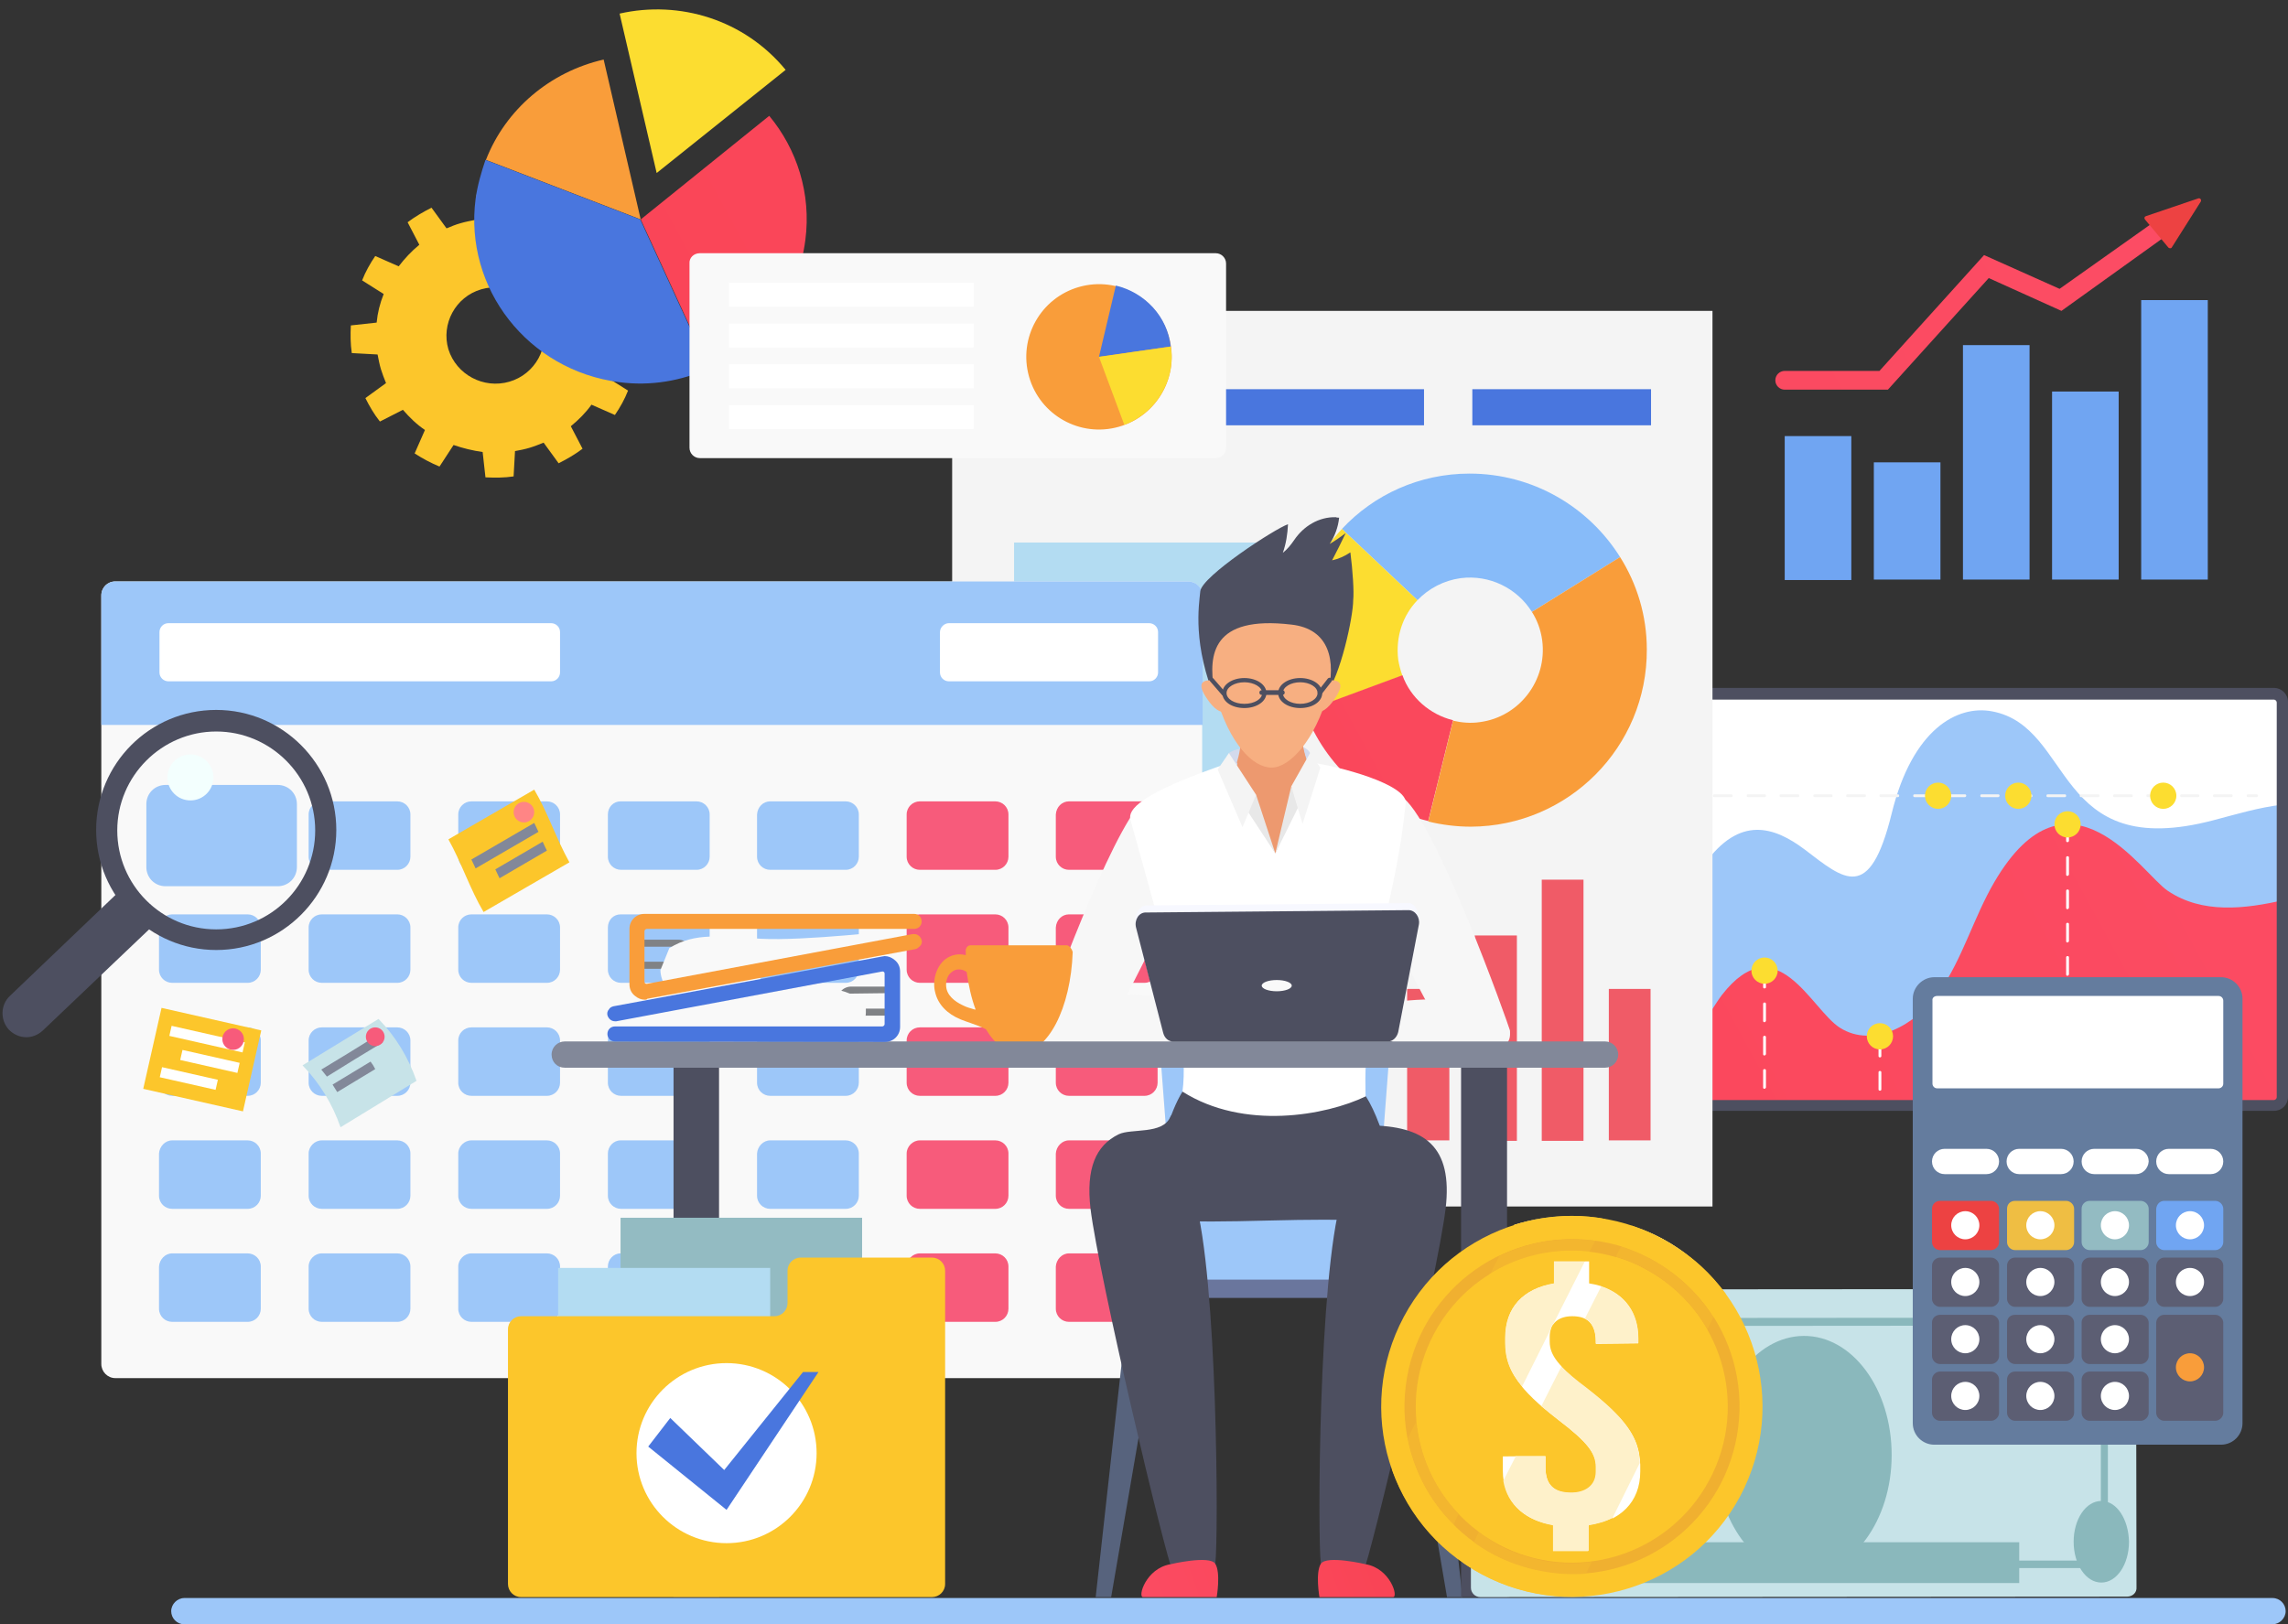 <?xml version="1.0" encoding="UTF-8"?>
<!DOCTYPE svg PUBLIC '-//W3C//DTD SVG 1.0//EN'
          'http://www.w3.org/TR/2001/REC-SVG-20010904/DTD/svg10.dtd'>
<svg height="346.4" preserveAspectRatio="xMidYMid meet" version="1.0" viewBox="-0.5 -2.0 487.8 346.4" width="487.8" xmlns="http://www.w3.org/2000/svg" xmlns:xlink="http://www.w3.org/1999/xlink" zoomAndPan="magnify"
><rect x="-0.5" y="-2.0" width="487.8" height="346.4" fill="#333333" stroke="none"/><g
  ><g
    ><path d="M349.6,146h134.7c1,0,1.8,0.8,1.8,1.8v84.2c0,1-0.8,1.8-1.8,1.8H349.6c-1,0-1.8-0.8-1.8-1.8v-84.2 C347.8,146.8,348.6,146,349.6,146z" fill="#fff"
    /></g
    ><g
    ><path d="M486.1,231.9v-62.3c-5.1,0.6-10,2.1-14.6,3.3c-34.4,9.1-29.7-19.9-47.3-23.2c-7.4-1.4-17,3.8-21.4,21.8 c-4.7,19.1-10.1,14.1-18.5,7.7c-6.5-4.9-13.9-7.4-21.4,3.1c-3.5,5-7.1,18.1-15,17.9v30.7c0,1.6,1.2,2.9,2.7,2.9h132.9 C484.9,233.7,486.1,233.6,486.1,231.9L486.1,231.9z" fill="#9dc7f9"
    /></g
    ><g
    ><path d="M354.4,168h-1.8c-0.2,0-0.3-0.1-0.3-0.3s0.1-0.3,0.3-0.3h1.8c0.2,0,0.3,0.1,0.3,0.3S354.5,168,354.4,168z" fill="#f4f4f4"
    /></g
    ><g
    ><path d="M475.2,168h-3.6c-0.2,0-0.3-0.1-0.3-0.3s0.1-0.3,0.3-0.3h3.6c0.2,0,0.3,0.1,0.3,0.3S475.4,168,475.2,168z M468.1,168h-3.5c-0.2,0-0.3-0.1-0.3-0.3s0.1-0.3,0.3-0.3h3.5c0.2,0,0.3,0.1,0.3,0.3S468.3,168,468.1,168z M461,168h-3.6 c-0.2,0-0.3-0.1-0.3-0.3s0.1-0.3,0.3-0.3h3.6c0.2,0,0.3,0.1,0.3,0.3S461.2,168,461,168z M453.9,168h-3.6c-0.2,0-0.3-0.1-0.3-0.3 s0.1-0.3,0.3-0.3h3.6c0.2,0,0.3,0.1,0.3,0.3S454.1,168,453.9,168z M446.8,168h-3.6c-0.2,0-0.3-0.1-0.3-0.3s0.1-0.3,0.3-0.3h3.6 c0.2,0,0.3,0.1,0.3,0.3S447,168,446.8,168z M439.7,168h-3.6c-0.2,0-0.3-0.1-0.3-0.3s0.1-0.3,0.3-0.3h3.6c0.2,0,0.3,0.1,0.3,0.3 S439.9,168,439.7,168z M432.6,168H429c-0.2,0-0.3-0.1-0.3-0.3s0.1-0.3,0.3-0.3h3.5c0.2,0,0.3,0.1,0.3,0.3S432.8,168,432.6,168z M425.5,168h-3.5c-0.2,0-0.3-0.1-0.3-0.3s0.1-0.3,0.3-0.3h3.5c0.2,0,0.3,0.1,0.3,0.3S425.6,168,425.5,168z M418.4,168h-3.6 c-0.2,0-0.3-0.1-0.3-0.3s0.1-0.3,0.3-0.3h3.6c0.2,0,0.3,0.1,0.3,0.3S418.5,168,418.4,168z M411.3,168h-3.6c-0.2,0-0.3-0.1-0.3-0.3 s0.1-0.3,0.3-0.3h3.6c0.2,0,0.3,0.1,0.3,0.3S411.4,168,411.3,168z M404.1,168h-3.6c-0.2,0-0.3-0.1-0.3-0.3s0.1-0.3,0.3-0.3h3.6 c0.2,0,0.3,0.1,0.3,0.3S404.3,168,404.1,168z M397,168h-3.6c-0.2,0-0.3-0.1-0.3-0.3s0.1-0.3,0.3-0.3h3.6c0.2,0,0.3,0.1,0.3,0.3 S397.2,168,397,168z M389.9,168h-3.5c-0.2,0-0.3-0.1-0.3-0.3s0.1-0.3,0.3-0.3h3.5c0.2,0,0.3,0.1,0.3,0.3S390.1,168,389.9,168z M382.8,168h-3.6c-0.2,0-0.3-0.1-0.3-0.3s0.1-0.3,0.3-0.3h3.6c0.2,0,0.3,0.1,0.3,0.3S383,168,382.8,168z M375.7,168h-3.5 c-0.2,0-0.3-0.1-0.3-0.3s0.1-0.3,0.3-0.3h3.5c0.2,0,0.3,0.1,0.3,0.3S375.9,168,375.7,168z M368.6,168H365c-0.2,0-0.3-0.1-0.3-0.3 s0.1-0.3,0.3-0.3h3.6c0.2,0,0.3,0.1,0.3,0.3S368.8,168,368.6,168z M361.5,168h-3.5c-0.2,0-0.3-0.1-0.3-0.3s0.1-0.3,0.3-0.3h3.5 c0.2,0,0.3,0.1,0.3,0.3S361.7,168,361.5,168z" fill="#f4f4f4"
    /></g
    ><g
    ><path d="M480.6,168h-1.8c-0.2,0-0.3-0.1-0.3-0.3s0.1-0.3,0.3-0.3h1.8c0.2,0,0.3,0.1,0.3,0.3S480.7,168,480.6,168z" fill="#f4f4f4"
    /></g
    ><g
    ><circle cx="361.3" cy="167.7" fill="#fbb423" r="2.8"
    /></g
    ><g
    ><circle cx="412.7" cy="167.7" fill="#fcdd30" r="2.8"
    /></g
    ><g
    ><circle cx="429.8" cy="167.7" fill="#fcdd30" r="2.8"
    /></g
    ><g
    ><circle cx="460.7" cy="167.7" fill="#fcdd30" r="2.8"
    /></g
    ><linearGradient gradientTransform="scale(1055.55) rotate(-27.8 -694.873 172.625)" gradientUnits="userSpaceOnUse" id="a" x1="0" x2="1" xlink:actuate="onLoad" xlink:show="other" xlink:type="simple" y1="344.38" y2="344.38"
    ><stop offset="0" stop-color="#f63b45"
      /><stop offset="1" stop-color="#ff5574"
    /></linearGradient
    ><path d="M461.7,188c-5.5-3.6-21.2-28.9-37-1.9c-4.4,7.5-6.8,16.4-11.8,23.5c-5,7.1-14.1,12-21.1,7.6 c-6.2-3.9-13.5-22-25.2-7c-3,3.9-9.9,18.2-18.6,13.8l-0.1,0v6.7c0,1.6,1.2,3,2.7,3h133.3c1.5,0,2.7-1.3,2.7-3v-40.8 C478,191.9,469,192.9,461.7,188L461.7,188z" fill="url(#a)"
    /><g
    ><path d="M484.3,234.9H349.6c-1.6,0-3-1.3-3-3v-84.2c0-1.6,1.3-3,3-3h134.7c1.6,0,3,1.3,3,3v84.2 C487.3,233.6,486,234.9,484.3,234.9L484.3,234.9z M349.6,147.2c-0.3,0-0.6,0.3-0.6,0.6v84.2c0,0.3,0.3,0.6,0.6,0.6h134.7 c0.3,0,0.6-0.3,0.6-0.6v-84.2c0-0.3-0.3-0.6-0.6-0.6H349.6z" fill="#4d4f60"
    /></g
    ><g
    ><path d="M375.7,230.2c-0.2,0-0.3-0.1-0.3-0.3v-3.6c0-0.2,0.1-0.3,0.3-0.3s0.3,0.1,0.3,0.3v3.6 C376,230,375.8,230.2,375.7,230.2z M375.7,223.1c-0.2,0-0.3-0.1-0.3-0.3v-3.6c0-0.2,0.1-0.3,0.3-0.3s0.3,0.1,0.3,0.3v3.6 C376,222.9,375.8,223.1,375.7,223.1z M375.7,216c-0.2,0-0.3-0.1-0.3-0.3v-3.6c0-0.2,0.1-0.3,0.3-0.3s0.3,0.1,0.3,0.3v3.6 C376,215.8,375.8,216,375.7,216z M375.7,208.8c-0.2,0-0.3-0.1-0.3-0.3V205c0-0.2,0.1-0.3,0.3-0.3s0.3,0.1,0.3,0.3v3.6 C376,208.7,375.8,208.8,375.7,208.8z" fill="#fff"
    /></g
    ><g
    ><circle cx="375.7" cy="205" fill="#fcdd30" r="2.8"
    /></g
    ><g
    ><path d="M400.3,230.6c-0.2,0-0.3-0.1-0.3-0.3v-3.6c0-0.2,0.1-0.3,0.3-0.3s0.3,0.1,0.3,0.3v3.6 C400.6,230.5,400.5,230.6,400.3,230.6z M400.3,223.5c-0.2,0-0.3-0.1-0.3-0.3v-3.6c0-0.2,0.1-0.3,0.3-0.3s0.3,0.1,0.3,0.3v3.6 C400.6,223.4,400.5,223.5,400.3,223.5z" fill="#fff"
    /></g
    ><g
    ><path d="M440.3,234c-0.2,0-0.3-0.1-0.3-0.3v-3.1c0-0.2,0.1-0.3,0.3-0.3s0.3,0.1,0.3,0.3v3.1 C440.6,233.9,440.4,234,440.3,234z M440.3,227.4c-0.2,0-0.3-0.1-0.3-0.3v-3.6c0-0.2,0.1-0.3,0.3-0.3s0.3,0.1,0.3,0.3v3.6 C440.6,227.3,440.4,227.4,440.3,227.4z M440.3,220.3c-0.2,0-0.3-0.1-0.3-0.3v-3.6c0-0.2,0.1-0.3,0.3-0.3s0.3,0.1,0.3,0.3v3.6 C440.6,220.2,440.4,220.3,440.3,220.3z M440.3,213.2c-0.2,0-0.3-0.1-0.3-0.3v-3.6c0-0.2,0.1-0.3,0.3-0.3s0.3,0.1,0.3,0.3v3.6 C440.6,213.1,440.4,213.2,440.3,213.2z M440.3,206.1c-0.2,0-0.3-0.1-0.3-0.3v-3.6c0-0.2,0.1-0.3,0.3-0.3s0.3,0.1,0.3,0.3v3.6 C440.6,205.9,440.4,206.1,440.3,206.1z M440.3,199c-0.2,0-0.3-0.1-0.3-0.3v-3.6c0-0.2,0.1-0.3,0.3-0.3s0.3,0.1,0.3,0.3v3.6 C440.6,198.8,440.4,199,440.3,199z M440.3,191.9c-0.2,0-0.3-0.1-0.3-0.3V188c0-0.2,0.1-0.3,0.3-0.3s0.3,0.1,0.3,0.3v3.6 C440.6,191.7,440.4,191.9,440.3,191.9z M440.3,184.8c-0.2,0-0.3-0.1-0.3-0.3v-3.6c0-0.2,0.1-0.3,0.3-0.3s0.3,0.1,0.3,0.3v3.6 C440.6,184.6,440.4,184.8,440.3,184.8z M440.3,177.6c-0.2,0-0.3-0.1-0.3-0.3v-3.6c0-0.2,0.1-0.3,0.3-0.3s0.3,0.1,0.3,0.3v3.6 C440.6,177.5,440.4,177.6,440.3,177.6z" fill="#fff"
    /></g
    ><g
    ><circle cx="400.3" cy="219" fill="#fcdd30" r="2.8"
    /></g
    ><g
    ><circle cx="440.3" cy="173.8" fill="#fcdd30" r="2.8"
    /></g
    ><g
    ><path d="M202.5 64.3L364.6 64.3 364.6 255.3 202.5 255.3 202.5 64.3" fill="#f4f4f4"
    /></g
    ><g
    ><path d="M285.6,110.8l16.1,15.2c2.4-2.5,5.6-4.2,9.2-4.7c6.2-0.8,12.1,2.2,15.2,7.2l18.8-11.7 c-6.7-10.7-18.6-17.8-32.1-17.8C302.1,99,292.4,103.5,285.6,110.8L285.6,110.8z" fill="#87bbf9"
    /></g
    ><g
    ><path d="M301.7,126l-16.1-15.2c-10.1,10.8-12.7,25.9-7.9,39l20.8-7.7c-0.4-1.1-0.7-2.2-0.9-3.4 C297,133.8,298.6,129.2,301.7,126" fill="#fcdd30"
    /></g
    ><linearGradient gradientTransform="scale(1055.55) rotate(-27.8 -695.094 172.68)" gradientUnits="userSpaceOnUse" id="b" x1="0" x2="1" xlink:actuate="onLoad" xlink:show="other" xlink:type="simple" y1="344.38" y2="344.38"
    ><stop offset="0" stop-color="#f63b45"
      /><stop offset="1" stop-color="#ff5574"
    /></linearGradient
    ><path d="M298.5,142l-20.8,7.7 c4.3,11.6,14.2,20.5,26.3,23.4l5.3-21.5C304.4,150.4,300.2,146.8,298.5,142L298.5,142z" fill="url(#b)"
    /><g
    ><path d="M328.3,134.6c1.1,8.5-4.9,16.3-13.3,17.4c-2,0.3-3.9,0.1-5.7-0.3l-5.3,21.5c2.9,0.7,6,1.1,9.1,1.1 c20.8-0.1,37.6-17,37.5-37.8c0-7.2-2.1-14-5.7-19.7l-18.8,11.7C327.2,130.2,328,132.3,328.3,134.6L328.3,134.6z" fill="#f99d3a"
    /></g
    ><g
    ><path d="M270.9 205.1H279.9V241.3H270.9z" fill="#f05b67"
    /></g
    ><g
    ><path d="M285.2 219.4H294.2V241.3H285.2z" fill="#f05b67"
    /></g
    ><g
    ><path d="M299.5 208.9H308.5V241.2H299.5z" fill="#f05b67"
    /></g
    ><g
    ><path d="M313.9 197.5H322.9V241.3H313.9z" fill="#f05b67"
    /></g
    ><g
    ><path d="M328.2 185.6H337.1V241.3H328.2z" fill="#f05b67"
    /></g
    ><g
    ><path d="M342.5 208.9H351.4V241.2H342.5z" fill="#f05b67"
    /></g
    ><g
    ><path d="M313.4 81H351.5V88.7H313.4z" fill="#4976de"
    /></g
    ><g
    ><path d="M215.7 81H303.1V88.7H215.7z" fill="#4976de"
    /></g
    ><g
    ><path d="M215.7 113.7L269 113.7 269 189.3 215.7 189.3 215.7 113.7" fill="#b3dcf2"
    /></g
    ><g
    ><path d="M24.1,122h228.7c1.7,0,3,1.4,3,3v163.9c0,1.7-1.4,3-3,3H24.1c-1.7,0-3-1.4-3-3V125 C21.1,123.3,22.4,122,24.1,122z" fill="#f9f9f9"
    /></g
    ><g
    ><path d="M252.8,122H24.1c-1.7,0-3,1.3-3,3v27.6h234.8V125C255.8,123.3,254.5,122,252.8,122L252.8,122z" fill="#9dc7f9"
    /></g
    ><g
    ><path d="M34.8,165.4h23.9c2.3,0,4.1,1.8,4.1,4.1v13.4c0,2.3-1.8,4.1-4.1,4.1H34.8c-2.3,0-4.1-1.8-4.1-4.1v-13.4 C30.7,167.2,32.5,165.4,34.8,165.4z" fill="#9dc7f9"
    /></g
    ><g
    ><path d="M68.1,168.9h16.1c1.5,0,2.8,1.2,2.8,2.8v9c0,1.5-1.2,2.8-2.8,2.8H68.1c-1.5,0-2.8-1.2-2.8-2.8v-9 C65.3,170.1,66.6,168.9,68.1,168.9z" fill="#9dc7f9"
    /></g
    ><g
    ><path d="M100,168.9h16.1c1.5,0,2.8,1.2,2.8,2.8v9c0,1.5-1.2,2.8-2.8,2.8H100c-1.5,0-2.8-1.2-2.8-2.8v-9 C97.2,170.1,98.5,168.9,100,168.9z" fill="#9dc7f9"
    /></g
    ><g
    ><path d="M131.8,168.9H148c1.5,0,2.8,1.2,2.8,2.8v9c0,1.5-1.2,2.8-2.8,2.8h-16.1c-1.5,0-2.8-1.2-2.8-2.8v-9 C129.1,170.1,130.3,168.9,131.8,168.9z" fill="#9dc7f9"
    /></g
    ><g
    ><path d="M163.7,168.9h16.1c1.5,0,2.8,1.2,2.8,2.8v9c0,1.5-1.2,2.8-2.8,2.8h-16.1c-1.5,0-2.8-1.2-2.8-2.8v-9 C161,170.1,162.2,168.9,163.7,168.9z" fill="#9dc7f9"
    /></g
    ><g
    ><path d="M195.6,168.9h16.1c1.5,0,2.8,1.2,2.8,2.8v9c0,1.5-1.2,2.8-2.8,2.8h-16.1c-1.5,0-2.8-1.2-2.8-2.8v-9 C192.8,170.1,194.1,168.9,195.6,168.9z" fill="#f75b7b"
    /></g
    ><g
    ><path d="M227.4,168.9h16.1c1.5,0,2.8,1.2,2.8,2.8v9c0,1.5-1.2,2.8-2.8,2.8h-16.1c-1.5,0-2.8-1.2-2.8-2.8v-9 C224.7,170.1,225.9,168.9,227.4,168.9z" fill="#f75b7b"
    /></g
    ><g
    ><path d="M36.2,193h16.1c1.5,0,2.8,1.2,2.8,2.8v9c0,1.5-1.2,2.8-2.8,2.8H36.2c-1.5,0-2.8-1.2-2.8-2.8v-9 C33.5,194.2,34.7,193,36.2,193z" fill="#9dc7f9"
    /></g
    ><g
    ><path d="M68.1,193h16.1c1.5,0,2.8,1.2,2.8,2.8v9c0,1.5-1.2,2.8-2.8,2.8H68.1c-1.5,0-2.8-1.2-2.8-2.8v-9 C65.3,194.2,66.6,193,68.1,193z" fill="#9dc7f9"
    /></g
    ><g
    ><path d="M100,193h16.1c1.5,0,2.8,1.2,2.8,2.8v9c0,1.5-1.2,2.8-2.8,2.8H100c-1.5,0-2.8-1.2-2.8-2.8v-9 C97.2,194.2,98.5,193,100,193z" fill="#9dc7f9"
    /></g
    ><g
    ><path d="M131.8,193H148c1.5,0,2.8,1.2,2.8,2.8v9c0,1.5-1.2,2.8-2.8,2.8h-16.1c-1.5,0-2.8-1.2-2.8-2.8v-9 C129.1,194.2,130.3,193,131.8,193z" fill="#9dc7f9"
    /></g
    ><g
    ><path d="M163.7,193h16.1c1.5,0,2.8,1.2,2.8,2.8v9c0,1.5-1.2,2.8-2.8,2.8h-16.1c-1.5,0-2.8-1.2-2.8-2.8v-9 C161,194.2,162.2,193,163.7,193z" fill="#9dc7f9"
    /></g
    ><g
    ><path d="M195.6,193h16.1c1.5,0,2.8,1.2,2.8,2.8v9c0,1.5-1.2,2.8-2.8,2.8h-16.1c-1.5,0-2.8-1.2-2.8-2.8v-9 C192.8,194.2,194.1,193,195.6,193z" fill="#f75b7b"
    /></g
    ><g
    ><path d="M227.4,193h16.1c1.5,0,2.8,1.2,2.8,2.8v9c0,1.5-1.2,2.8-2.8,2.8h-16.1c-1.5,0-2.8-1.2-2.8-2.8v-9 C224.7,194.2,225.9,193,227.4,193z" fill="#f75b7b"
    /></g
    ><g
    ><path d="M36.2,217.1h16.1c1.5,0,2.8,1.2,2.8,2.8v9c0,1.5-1.2,2.8-2.8,2.8H36.2c-1.5,0-2.8-1.2-2.8-2.8v-9 C33.5,218.3,34.7,217.1,36.2,217.1z" fill="#9dc7f9"
    /></g
    ><g
    ><path d="M68.1,217.1h16.1c1.5,0,2.8,1.2,2.8,2.8v9c0,1.5-1.2,2.8-2.8,2.8H68.1c-1.5,0-2.8-1.2-2.8-2.8v-9 C65.3,218.3,66.6,217.1,68.1,217.1z" fill="#9dc7f9"
    /></g
    ><g
    ><path d="M100,217.1h16.1c1.5,0,2.8,1.2,2.8,2.8v9c0,1.5-1.2,2.8-2.8,2.8H100c-1.5,0-2.8-1.2-2.8-2.8v-9 C97.2,218.3,98.5,217.1,100,217.1z" fill="#9dc7f9"
    /></g
    ><g
    ><path d="M131.8,217.1H148c1.5,0,2.8,1.2,2.8,2.8v9c0,1.5-1.2,2.8-2.8,2.8h-16.1c-1.5,0-2.8-1.2-2.8-2.8v-9 C129.1,218.3,130.3,217.1,131.8,217.1z" fill="#9dc7f9"
    /></g
    ><g
    ><path d="M163.7,217.1h16.1c1.5,0,2.8,1.2,2.8,2.8v9c0,1.5-1.2,2.8-2.8,2.8h-16.1c-1.5,0-2.8-1.2-2.8-2.8v-9 C161,218.3,162.2,217.1,163.7,217.1z" fill="#9dc7f9"
    /></g
    ><g
    ><path d="M195.6,217.1h16.1c1.5,0,2.8,1.2,2.8,2.8v9c0,1.5-1.2,2.8-2.8,2.8h-16.1c-1.5,0-2.8-1.2-2.8-2.8v-9 C192.8,218.3,194.1,217.1,195.6,217.1z" fill="#f75b7b"
    /></g
    ><g
    ><path d="M227.4,217.1h16.1c1.5,0,2.8,1.2,2.8,2.8v9c0,1.5-1.2,2.8-2.8,2.8h-16.1c-1.5,0-2.8-1.2-2.8-2.8v-9 C224.7,218.3,225.9,217.1,227.4,217.1z" fill="#f75b7b"
    /></g
    ><g
    ><path d="M36.2,241.2h16.1c1.5,0,2.8,1.2,2.8,2.8v9c0,1.5-1.2,2.8-2.8,2.8H36.2c-1.5,0-2.8-1.2-2.8-2.8v-9 C33.5,242.5,34.7,241.2,36.2,241.2z" fill="#9dc7f9"
    /></g
    ><g
    ><path d="M68.1,241.2h16.1c1.5,0,2.8,1.2,2.8,2.8v9c0,1.5-1.2,2.8-2.8,2.8H68.1c-1.5,0-2.8-1.2-2.8-2.8v-9 C65.3,242.5,66.6,241.2,68.1,241.2z" fill="#9dc7f9"
    /></g
    ><g
    ><path d="M100,241.2h16.1c1.5,0,2.8,1.2,2.8,2.8v9c0,1.5-1.2,2.8-2.8,2.8H100c-1.5,0-2.8-1.2-2.8-2.8v-9 C97.2,242.5,98.5,241.2,100,241.2z" fill="#9dc7f9"
    /></g
    ><g
    ><path d="M131.8,241.2H148c1.5,0,2.8,1.2,2.8,2.8v9c0,1.5-1.2,2.8-2.8,2.8h-16.1c-1.5,0-2.8-1.2-2.8-2.8v-9 C129.1,242.5,130.3,241.2,131.8,241.2z" fill="#9dc7f9"
    /></g
    ><g
    ><path d="M163.7,241.2h16.1c1.5,0,2.8,1.2,2.8,2.8v9c0,1.5-1.2,2.8-2.8,2.8h-16.1c-1.5,0-2.8-1.2-2.8-2.8v-9 C161,242.5,162.2,241.2,163.7,241.2z" fill="#9dc7f9"
    /></g
    ><g
    ><path d="M195.6,241.2h16.1c1.5,0,2.8,1.2,2.8,2.8v9c0,1.5-1.2,2.8-2.8,2.8h-16.1c-1.5,0-2.8-1.2-2.8-2.8v-9 C192.8,242.5,194.1,241.2,195.6,241.2z" fill="#f75b7b"
    /></g
    ><g
    ><path d="M227.4,241.2h16.1c1.5,0,2.8,1.2,2.8,2.8v9c0,1.5-1.2,2.8-2.8,2.8h-16.1c-1.5,0-2.8-1.2-2.8-2.8v-9 C224.7,242.5,225.9,241.2,227.4,241.2z" fill="#f75b7b"
    /></g
    ><g
    ><path d="M36.2,265.3h16.1c1.5,0,2.8,1.2,2.8,2.8v9c0,1.5-1.2,2.8-2.8,2.8H36.2c-1.5,0-2.8-1.2-2.8-2.8v-9 C33.5,266.6,34.7,265.3,36.2,265.3z" fill="#9dc7f9"
    /></g
    ><g
    ><path d="M68.1,265.3h16.1c1.5,0,2.8,1.2,2.8,2.8v9c0,1.5-1.2,2.8-2.8,2.8H68.1c-1.5,0-2.8-1.2-2.8-2.8v-9 C65.3,266.6,66.6,265.3,68.1,265.3z" fill="#9dc7f9"
    /></g
    ><g
    ><path d="M100,265.3h16.1c1.5,0,2.8,1.2,2.8,2.8v9c0,1.5-1.2,2.8-2.8,2.8H100c-1.5,0-2.8-1.2-2.8-2.8v-9 C97.2,266.6,98.5,265.3,100,265.3z" fill="#9dc7f9"
    /></g
    ><g
    ><path d="M131.8,265.3H148c1.5,0,2.8,1.2,2.8,2.8v9c0,1.5-1.2,2.8-2.8,2.8h-16.1c-1.5,0-2.8-1.2-2.8-2.8v-9 C129.1,266.6,130.3,265.3,131.8,265.3z" fill="#9dc7f9"
    /></g
    ><g
    ><path d="M163.7,265.3h16.1c1.5,0,2.8,1.2,2.8,2.8v9c0,1.5-1.2,2.8-2.8,2.8h-16.1c-1.5,0-2.8-1.2-2.8-2.8v-9 C161,266.6,162.2,265.3,163.7,265.3z" fill="#9dc7f9"
    /></g
    ><g
    ><path d="M195.6,265.3h16.1c1.5,0,2.8,1.2,2.8,2.8v9c0,1.5-1.2,2.8-2.8,2.8h-16.1c-1.5,0-2.8-1.2-2.8-2.8v-9 C192.8,266.6,194.1,265.3,195.6,265.3z" fill="#f75b7b"
    /></g
    ><g
    ><path d="M227.4,265.3h16.1c1.5,0,2.8,1.2,2.8,2.8v9c0,1.5-1.2,2.8-2.8,2.8h-16.1c-1.5,0-2.8-1.2-2.8-2.8v-9 C224.7,266.6,225.9,265.3,227.4,265.3z" fill="#f75b7b"
    /></g
    ><g
    ><path d="M35.4,130.9H117c1,0,1.9,0.8,1.9,1.9v8.6c0,1-0.8,1.9-1.9,1.9H35.4c-1,0-1.9-0.8-1.9-1.9v-8.6 C33.5,131.8,34.3,130.9,35.4,130.9z" fill="#fff"
    /></g
    ><g
    ><path d="M201.8,130.9h42.7c1,0,1.9,0.8,1.9,1.9v8.6c0,1-0.8,1.9-1.9,1.9h-42.7c-1,0-1.9-0.8-1.9-1.9v-8.6 C199.9,131.8,200.8,130.9,201.8,130.9z" fill="#fff"
    /></g
    ><g
    ><path d="M33.8 213.1H51.5V234.9H33.8z" fill="#fcc62b" transform="rotate(-77.267 42.621 224.008)"
    /></g
    ><g
    ><path d="M42.5 211.6H44.7V227.6H42.5z" fill="#fff" transform="rotate(-77.267 43.629 219.574)"
    /></g
    ><g
    ><path d="M43.2 218.1H45.4V230.6H43.2z" fill="#fff" transform="rotate(-77.267 44.288 224.382)"
    /></g
    ><g
    ><path d="M38.7 221.9H40.9V234.1H38.7z" fill="#fff" transform="rotate(-77.267 39.781 228.03)"
    /></g
    ><g
    ><circle cx="49.2" cy="219.6" fill="#f75b7b" r="2.3"
    /></g
    ><g
    ><path d="M88.3,228.5c-5.4,3.3-10.8,6.6-16.2,9.9c-1.7-4.9-4.4-9.4-8.1-13.2c5.4-3.3,10.8-6.6,16.2-9.9 C83.9,219.1,86.6,223.6,88.3,228.5L88.3,228.5z" fill="#c7e3e8"
    /></g
    ><g
    ><path d="M81.1,220.3c-4,2.4-7.9,4.8-11.9,7.3c-0.4-0.5-0.8-1-1.2-1.5c4-2.4,7.9-4.8,11.9-7.3 C80.4,219.3,80.8,219.8,81.1,220.3z" fill="#828899"
    /></g
    ><g
    ><path d="M79.5,226c-2.7,1.6-5.4,3.3-8.1,4.9c-0.3-0.5-0.7-1.1-1-1.6c2.7-1.6,5.4-3.3,8.1-4.9 C78.9,224.9,79.2,225.4,79.5,226z" fill="#828899"
    /></g
    ><g
    ><circle cx="79.5" cy="219.1" fill="#f75b7b" r="2"
    /></g
    ><g
    ><path d="M120.9,181.9c-6.1,3.5-12.2,7.1-18.3,10.6c-2.9-4.9-4.7-10.5-7.5-15.5c6.1-3.5,12.2-7.1,18.3-10.6 C116.3,171.3,118.1,176.9,120.9,181.9z" fill="#fcc62b"
    /></g
    ><g
    ><path d="M114.3,175.4c-4.5,2.6-8.9,5.2-13.4,7.8c-0.3-0.6-0.6-1.3-0.9-1.9c4.5-2.6,8.9-5.2,13.4-7.8 C113.7,174.1,114,174.8,114.3,175.4L114.3,175.4z" fill="#828899"
    /></g
    ><g
    ><path d="M116.1,179.4c-3.4,2-6.7,3.9-10.1,5.9c-0.3-0.6-0.6-1.3-0.9-1.9c3.4-2,6.7-3.9,10.1-5.9 C115.5,178.2,115.8,178.8,116.1,179.4z" fill="#828899"
    /></g
    ><g
    ><circle cx="111.2" cy="171.2" fill="#ff8585" r="2.2"
    /></g
    ><g
    ><path d="M45.6,149.4c-14.2,0-25.6,11.5-25.6,25.6s11.5,25.6,25.6,25.6s25.6-11.5,25.6-25.6S59.7,149.4,45.6,149.4z M45.6,196.2c-11.7,0-21.1-9.5-21.1-21.1s9.5-21.1,21.1-21.1s21.1,9.5,21.1,21.1S57.3,196.2,45.6,196.2z" fill="#4d4f60"
    /></g
    ><g
    ><circle cx="40.1" cy="163.8" fill="#f3fffe" r="4.9"
    /></g
    ><g
    ><path d="M29.3,190.6c-1.9-2-2.8-4-4.8-2.1L1.6,210.4c-2,1.9-2.1,5.1-0.2,7.2c1,1,2.3,1.6,3.7,1.6 c1.3,0,2.5-0.5,3.5-1.4l22.9-21.8C33.5,194,31.2,192.7,29.3,190.6L29.3,190.6z" fill="#4d4f60"
    /></g
    ><g
    ><path d="M129.4,62.4c-0.3-1-0.7-2-1.1-3l4.4-3.2c-0.9-1.8-1.9-3.5-3.1-5l-4.9,2.5c-1.4-1.6-2.9-3.1-4.7-4.3l2.2-5 c-1.7-1.1-3.4-2-5.3-2.8l-3,4.6c-2-0.7-4.1-1.2-6.2-1.5l-0.6-5.4c-2-0.1-4-0.1-6,0.2l-0.3,5.4c-1,0.2-2.1,0.4-3.1,0.7 c-1.1,0.3-2,0.7-3,1.1l-3.2-4.4c-1.8,0.9-3.5,1.9-5.1,3.1l2.5,4.8c-1.7,1.4-3.1,2.9-4.4,4.6l-5-2.2c-1.1,1.6-2.1,3.4-2.8,5.2 l4.6,2.9c-0.8,2-1.3,4-1.5,6.1l-5.5,0.6c-0.1,1.9-0.1,3.9,0.2,5.9l5.5,0.3c0.2,1,0.4,2.1,0.7,3.1s0.7,2,1.1,3l-4.4,3.2 c0.9,1.8,1.9,3.5,3.1,5l4.9-2.5c1.4,1.6,2.9,3.1,4.7,4.3l-2.2,5c1.7,1.1,3.4,2,5.3,2.8l3-4.6c2,0.7,4.1,1.2,6.2,1.5l0.6,5.4 c2,0.1,4,0.1,6-0.2l0.3-5.4c1.1-0.2,2.1-0.4,3.1-0.7c1-0.3,2-0.7,3-1.1l3.2,4.4c1.8-0.9,3.5-1.9,5.1-3.1l-2.5-4.8 c1.7-1.4,3.2-2.9,4.4-4.6l5,2.2c1.1-1.6,2.1-3.4,2.8-5.2l-4.6-2.9c0.8-2,1.3-4,1.5-6.1l5.5-0.6c0.1-1.9,0.1-3.9-0.2-5.9l-5.5-0.3 C130,64.4,129.8,63.4,129.4,62.4L129.4,62.4z M108.1,79.4c-5.5,1.6-11.3-1.5-13-6.9c-1.6-5.4,1.5-11.2,7-12.8 c5.5-1.6,11.3,1.5,13,6.9C116.8,72,113.6,77.8,108.1,79.4L108.1,79.4z" fill="#fcc62b"
    /></g
    ><linearGradient gradientTransform="scale(1055.54) rotate(-27.801 -695.396 172.756)" gradientUnits="userSpaceOnUse" id="c" x1="0" x2="1" xlink:actuate="onLoad" xlink:show="other" xlink:type="simple" y1="344.38" y2="344.38"
    ><stop offset="0" stop-color="#f63b45"
      /><stop offset="1" stop-color="#ff5574"
    /></linearGradient
    ><path d="M136.1,44.8l14.6,31.8 c10.8-4.8,18.9-14.9,20.5-27.4c1.3-9.9-1.8-19.4-7.7-26.5L136.1,44.8L136.1,44.8z" fill="url(#c)"
    /><g
    ><path d="M131.6,0.9l7.9,34L167,12.9C158.2,2.2,144.4-2,131.6,0.9L131.6,0.9z" fill="#fcdd30"
    /></g
    ><g
    ><path d="M103.1,32.1l33,12.7l-7.9-34.1C116.8,13.3,107.3,21.3,103.1,32.1z" fill="#f99d3a"
    /></g
    ><g
    ><path d="M100.9,40.4c-2.5,19.1,11.2,36.6,30.6,39.1c6.8,0.9,13.3-0.3,19.1-2.9l-14.6-31.8l-33-12.7 C102.1,34.8,101.3,37.5,100.9,40.4z" fill="#4976de"
    /></g
    ><g
    ><path d="M380 91H394.2V121.7H380z" fill="#70a5f2"
    /></g
    ><g
    ><path d="M399 96.6H413.2V121.6H399z" fill="#70a5f2"
    /></g
    ><g
    ><path d="M418 71.6H432.2V121.6H418z" fill="#70a5f2"
    /></g
    ><g
    ><path d="M437 81.5H451.2V121.6H437z" fill="#70a5f2"
    /></g
    ><g
    ><path d="M456 62H470.2V121.6H456z" fill="#70a5f2"
    /></g
    ><linearGradient gradientTransform="scale(1055.54) rotate(-27.801 -695.137 172.692)" gradientUnits="userSpaceOnUse" id="d" x1="0" x2="1" xlink:actuate="onLoad" xlink:show="other" xlink:type="simple" y1="344.38" y2="344.38"
    ><stop offset="0" stop-color="#f63b45"
      /><stop offset="1" stop-color="#ff5574"
    /></linearGradient
    ><path d="M402,81.1h-22c-1.1,0-2-0.9-2-2 c0-1.1,0.9-2,2-2h20.2l22.3-24.7l16.1,7.2l23-16.3c0.9-0.6,2.1-0.4,2.7,0.5c0.6,0.9,0.4,2.1-0.5,2.7L439,64.3l-15.5-7L402,81.1 L402,81.1z" fill="url(#d)"
    /><g
    ><path d="M456.8,44.8l5,6c0.2,0.2,0.6,0.2,0.7,0l6.2-9.8c0.2-0.4-0.1-0.8-0.5-0.7L457,44.1 C456.7,44.2,456.6,44.5,456.8,44.8L456.8,44.8z" fill="#ed4242"
    /></g
    ><g
    ><path d="M148.7,52h110c1.2,0,2.2,1,2.2,2.2v39.3c0,1.2-1,2.2-2.2,2.2h-110c-1.2,0-2.2-1-2.2-2.2V54.2 C146.4,53,147.4,52,148.7,52z" fill="#f9f9f9"
    /></g
    ><g
    ><path d="M154.9 58.3H207.1V63.4H154.9z" fill="#fff"
    /></g
    ><g
    ><path d="M154.9 67H207.1V72.1H154.9z" fill="#fff"
    /></g
    ><g
    ><path d="M154.9 75.7H207.1V80.8H154.9z" fill="#fff"
    /></g
    ><g
    ><path d="M154.9 84.4H207.1V89.5H154.9z" fill="#fff"
    /></g
    ><g
    ><circle cx="233.8" cy="74.1" fill="#f99d3a" r="15.5" transform="rotate(-15.783 233.815 74.084)"
    /></g
    ><g
    ><path d="M237.4,58.9l-3.6,15.2l15.3-2.2C248.4,65.5,243.6,60.4,237.4,58.9L237.4,58.9z" fill="#4976de"
    /></g
    ><g
    ><path d="M233.8,74.1l5.4,14.5c5.9-2.2,10.1-7.9,10.1-14.5c0-0.8-0.1-1.5-0.2-2.2L233.8,74.1z" fill="#fcdd30"
    /></g
    ><g
    ><path d="M236.4 338.6L233.1 338.6 240.2 274.6 247.4 274.6z" fill="#57637d"
    /></g
    ><g
    ><path d="M308 338.6L311.3 338.6 304.2 274.7 297.1 274.7 308 338.6" fill="#57637d"
    /></g
    ><g
    ><path d="M248.2,180.1H296c2.2,0,2.7,3.5,2.5,6.2l-5.9,77.4h-42.6l-5.9-77.4C243.8,183.6,246,180.1,248.2,180.1 L248.2,180.1z" fill="#9dc7f9"
    /></g
    ><g
    ><path d="M244.8,259.7h54.9c2.5,0,3.1-0.4,3.1,2.1v12.2h-63.2v-12.2C239.6,259.2,242.3,259.7,244.8,259.7L244.8,259.7z" fill="#9dc7f9"
    /></g
    ><g
    ><path d="M237.5,270.9h67.8c0.4,0,0.7,0.3,0.7,0.7v2.5c0,0.4-0.3,0.7-0.7,0.7h-67.8c-0.4,0-0.7-0.3-0.7-0.7v-2.5 C236.8,271.2,237.1,270.9,237.5,270.9z" fill="#6a769d"
    /></g
    ><g
    ><path d="M287.4,115.8c-1.2,0.8-2.5,1.4-3.9,1.7c1-1.9,2-3.9,2.9-5.8c-1.1,0.8-2.2,1.6-3.4,2.3c1.1-1.7,1.8-3.6,2-5.6 c-0.2,0-0.5,0-0.7-0.1c-3.6-0.1-6.9,1.9-8.9,4.9c-0.7,1-1.4,1.9-2.4,2.7c0.7-2,1-4,1.1-6.1c-2.7,0.9-18.4,11.1-18.7,14.3 c-0.3,3.1-1.7,11.3,3.4,23.6c0,0,20.1,2.5,23.3-1.5c3.2-4,5.9-16.7,5.9-20.2C288.2,124.2,287.9,119.7,287.4,115.8L287.4,115.8" fill="#4d4f60"
    /></g
    ><g
    ><path d="M246.4,170.7c-1-1.8-3.4-1.9-4.6-0.3c-7.8,10.6-20.6,46.8-20.7,47.4c-0.7,4.5,11,5.1,11,5.1 c4.3-5.2,15.1-27.1,16-29.9C251.6,182.6,248.7,174.7,246.4,170.7L246.4,170.7z" fill="#f7f7f7"
    /></g
    ><g
    ><path d="M298,167.7c7.1,3.6,23.3,49.4,23.4,50c0.7,4.5-11,5.1-11,5.1c-4.3-5.2-15.1-27.1-16-29.9 C289.4,177.6,298,167.7,298,167.7L298,167.7z" fill="#f7f7f7"
    /></g
    ><g
    ><path d="M262.4,160.4c-20.5,6.9-22.4,10.4-21.9,12.4c4.5,16,6.6,24,8.1,29.3c1.7,6.2,4.1,21,3,28.7 c-1.9,12.3-0.2,23,20.5,22.4c21.4-0.6,18.5-8.7,18.5-25.2c0-9.3,3.1-24.1,4-31.9c0.7-5.9,3.1-12.5,4.6-26.8 c0.4-4-14.2-7.9-20.3-8.7C271.6,159.6,262.4,160.4,262.4,160.4L262.4,160.4" fill="#fff"
    /></g
    ><g
    ><path d="M261.6,213.4c0,0-26.1-7.4-37.7-0.1c0,0-9.5,8,7.1,9.6c16.5,1.6,32.3-2.6,32.3-2.6L261.6,213.4L261.6,213.4z" fill="#f7f7f7"
    /></g
    ><g
    ><path d="M280.9,215c0,0,25.9-8,37.7-1c0,0,9.7,7.8-6.8,9.8s-32.3-1.9-32.3-1.9L280.9,215L280.9,215z" fill="#f7f7f7"
    /></g
    ><g
    ><path d="M241.6,195.1l5.9,23c0.3,1.2,1.1,2,2.1,2h45.8c1,0,1.9-0.9,2.2-2.2l4.4-23.4c0.3-1.7-0.8-3.9-2.2-3.9 l-55.9,0.5C242.3,191.2,241.2,193.3,241.6,195.1L241.6,195.1z" fill="#f7f8ff"
    /></g
    ><g
    ><path d="M241.7,195.8l5.8,22.5c0.3,1.1,1.1,1.8,2.1,1.8h45.8c1,0,1.9-0.8,2.2-2l4.4-22.9c0.3-1.6-0.8-3.1-2.2-3.1 l-55.9,0.5C242.3,192.5,241.3,194.2,241.7,195.8L241.7,195.8z" fill="#4d4f60"
    /></g
    ><g
    ><ellipse cx="271.7" cy="208.2" fill="#f9f9f9" rx="3.2" ry="1.2"
    /></g
    ><g
    ><path d="M249.6,220.1h46.3c0.6,0,1.2,0.5,1.2,1.2v0.2c0,0.6-0.5,1.2-1.2,1.2h-46.3c-0.6,0-1.2-0.5-1.2-1.2v-0.2 C248.4,220.6,248.9,220.1,249.6,220.1z" fill="#33353f"
    /></g
    ><g
    ><path d="M269.7,258.3c18.4-0.5,26,0.2,26,0.2c2.9-5.3-1-20.5-5-26.7c-8.5,4.1-26,7.3-39.1-1 c-5.6,9.2-6.8,27.4-6.8,27.4S251.8,258.8,269.7,258.3L269.7,258.3z" fill="#4d4f60"
    /></g
    ><g
    ><path d="M254.2,253.7c4.9,16.6,5.1,72.6,4.4,77.7c-0.3,2.4-8.3,3.6-9,2c-1.7-3.6-15.8-63-17.6-77.6 c-1-8.6,1.1-13.5,6-15.9c2.7-1.3,9.4,0.1,11-3.7C250.6,232.6,254.2,253.7,254.2,253.7L254.2,253.7z" fill="#4d4f60"
    /></g
    ><g
    ><path d="M261.5,158.6c0,0,1.7-1.5,9.1-2c7.4-0.6,8.2,2,8.2,2v3l-17.3,0.5V158.6L261.5,158.6" fill="#d3daed"
    /></g
    ><g
    ><path d="M264.7,146.8c0,13.4-2.1,15.7-2.1,15.7l8.8,17.5l7.5-18.2c0,0-2.6-3.3-2.3-15.6 C277,125.8,264.7,146.8,264.7,146.8L264.7,146.8" fill="#ed996f"
    /></g
    ><g
    ><defs
      ><g
        ><path d="M264.7,148.3c-0.1,4.2-0.3,7.2-0.7,9.3c0,0,0,0,0,0 C264.3,155.5,264.6,152.5,264.7,148.3L264.7,148.3" id="e"
        /></g
      ></defs
      ><clipPath id="f"
      ><use overflow="visible" xlink:actuate="onLoad" xlink:href="#e" xlink:show="embed" xlink:type="simple"
      /></clipPath
      ><g
      ><path clip-path="url(#f)" d="M264 148.3H264.7V157.6H264z" fill="#c5c8ca"
      /></g
    ></g
    ><g
    ><path d="M268.9,140.8c-2.3,2.7-4.3,6-4.3,6c0,0.5,0,1,0,1.5l0,0c0-0.5,0-1,0-1.5h0 C264.7,146.8,266.6,143.5,268.9,140.8" fill="#7d6565"
    /></g
    ><g
    ><path d="M264,157.6C264,157.6,264,157.6,264,157.6c-0.2,1.4-0.5,2.4-0.7,3.1c0,0,0,0,0,0 C263.5,160,263.8,159,264,157.6" fill="#dbc6c7"
    /></g
    ><g
    ><path d="M278.8 161.7L278.8 161.7 278.8 161.7 278.8 161.7" fill="#fae0d4"
    /></g
    ><g
    ><path d="M278.7,161.4c0.1,0.1,0.1,0.2,0.1,0.2l0,0l0,0C278.8,161.6,278.7,161.5,278.7,161.4" fill="#dbc6c7"
    /></g
    ><g
    ><path d="M271.3,138.5l-0.2,0c-0.7,0.6-1.5,1.4-2.2,2.2c-2.3,2.7-4.3,6-4.3,6h0c0,0.5,0,1,0,1.5 c-0.1,4.2-0.3,7.2-0.7,9.3c-0.2,1.4-0.5,2.4-0.7,3.1c2.4,6,5.4,9,8,9c2.3,0,5.2-3,7.5-8c0,0,0,0,0,0c0-0.1-0.1-0.1-0.1-0.2 c-0.6-1.1-2.3-5.1-2.1-15.2c0.1-3.4-0.2-5.5-0.8-6.9C274.5,138.8,273.1,138.5,271.3,138.5" fill="#ed996f"
    /></g
    ><g
    ><path d="M279.4,145.8c-0.3,2.1,0.2,3.8,1,4c0.8,0.2,2.2-0.6,3.6-2.7c1.2-1.7,2.2-3.8-0.2-4 C281.7,142.9,279.7,143.6,279.4,145.8L279.4,145.8z" fill="#f7af81"
    /></g
    ><g
    ><path d="M261.5,145.8c0.3,2.1-0.2,3.8-1,4c-0.8,0.2-2.2-0.6-3.6-2.7c-1.2-1.7-2.2-3.8,0.2-4 C259.1,142.9,261.2,143.6,261.5,145.8L261.5,145.8z" fill="#f7af81"
    /></g
    ><g
    ><path d="M274.8,131.2c-17-2-17.6,6.5-16.5,13.7c0.1,0.5,0.2,0.9,0.4,1.4c2.9,10.3,7.9,15.4,11.9,15.4 s9.3-6.1,11.9-15.4C284.4,139,283,132.1,274.8,131.2L274.8,131.2z" fill="#f7af81"
    /></g
    ><g
    ><path d="M267.3 167.5L271.4 180 264.7 169.8z" fill="#e8e8e8"
    /></g
    ><g
    ><path d="M261.5 158.6L267.3 167.5 264.4 174.4 259.1 162.1z" fill="#f4f4f4"
    /></g
    ><g
    ><path d="M274.8 165.7L271.4 180 276.5 169.7z" fill="#e8e8e8"
    /></g
    ><g
    ><path d="M278.8 158.6L274.8 165.7 277.2 173.7 281 161.7z" fill="#f4f4f4"
    /></g
    ><linearGradient gradientTransform="rotate(160.784 5538.988 32013.203) scale(184.87)" gradientUnits="userSpaceOnUse" id="g" x1="0" x2="1" xlink:actuate="onLoad" xlink:show="other" xlink:type="simple" y1="344.38" y2="344.38"
    ><stop offset="0" stop-color="#f63b45"
      /><stop offset="1" stop-color="#ff5574"
    /></linearGradient
    ><path d="M249,331.6c-5.2,0.9-7,7-5.8,7h15.7 c0,0,0.9-5.2-0.3-7.1S249,331.6,249,331.6L249,331.6z" fill="url(#g)"
    /><g
    ><path d="M285.5,253.7c-4.9,16.6-5.1,72.6-4.4,77.7c0.3,2.4,8.3,3.6,9,2c1.7-3.6,15.8-63,17.6-77.6 c1.6-13.4-4.5-17.7-16.4-17.8C286.7,238,285.5,253.7,285.5,253.7L285.5,253.7" fill="#4d4f60"
    /></g
    ><linearGradient gradientTransform="rotate(160.784 5539.94 32018.863) scale(184.87)" gradientUnits="userSpaceOnUse" id="h" x1="0" x2="1" xlink:actuate="onLoad" xlink:show="other" xlink:type="simple" y1="344.38" y2="344.38"
    ><stop offset="0" stop-color="#f63b45"
      /><stop offset="1" stop-color="#ff5574"
    /></linearGradient
    ><path d="M290.7,331.6c5.2,0.9,7,7,5.8,7h-15.7 c0,0-0.9-5.2,0.3-7.1S290.7,331.6,290.7,331.6L290.7,331.6z" fill="url(#h)"
    /><g
    ><path d="M227,199.6h-20.6c-0.6,0-1.1,0.6-1,1.4c0,0.2,0,0.5,0,0.7c-1.5-0.4-3.1-0.1-4.4,0.9c-1.9,1.5-2.8,4.6-2.1,7.1 c0.6,2.5,2.5,4.5,5.4,5.7c0.7,0.3,1.4,0.5,2.2,0.8c1.2,0.4,2.2,0.8,3.2,1.3c1.9,3.2,4.4,5.1,7.1,5.1c6.1,0,11-9.6,11.4-21.6 C228,200.3,227.5,199.7,227,199.6L227,199.6z M207,213.2c-0.7-0.2-1.4-0.4-2-0.7c-1.1-0.5-3.2-1.6-3.7-3.6 c-0.3-1.3,0.1-2.9,1.1-3.6c0.9-0.8,2.3-0.7,3.2,0c0.4,2.9,1,5.6,1.9,8C207.4,213.3,207.2,213.3,207,213.2L207,213.2z" fill="#f99d3a"
    /></g
    ><g
    ><path d="M143.1 224H152.8V338.6H143.1z" fill="#4d4f60"
    /></g
    ><g
    ><path d="M311 224L320.8 224 320.8 338.6 311 338.6 311 224" fill="#4d4f60"
    /></g
    ><g
    ><path d="M341.7,220.1H119.9c-1.5,0-2.8,1.2-2.8,2.8s1.2,2.8,2.8,2.8h221.8c1.5,0,2.8-1.2,2.8-2.8 S343.2,220.1,341.7,220.1L341.7,220.1z" fill="#828899"
    /></g
    ><g
    ><path d="M190.4,214.6H181c-1.7,0-3.1-1.4-3.1-3.1s1.4-3.1,3.1-3.1h9.4L190.4,214.6L190.4,214.6z M181,209.9 c-0.9,0-1.6,0.7-1.6,1.6s0.7,1.6,1.6,1.6h8v-3.3L181,209.9L181,209.9z" fill="#808285"
    /></g
    ><g
    ><path d="M184.1,211.5c-8.8-4.7-11.6-2.6-19.3,0s-31.7,4.6-31.7,4.6l0.5,1.3h45c0,0,5.5,0.8,5.5-3.5L184.1,211.5 L184.1,211.5z" fill="#f9f9f9"
    /></g
    ><g
    ><path d="M130.6,220.1c-0.9,0-1.6-0.7-1.6-1.6s0.7-1.6,1.6-1.6h57c0.2,0,0.5-0.2,0.5-0.5v-10.8c0-0.3-0.3-0.5-0.6-0.4 l-56.6,10.6c-0.1,0-0.2,0-0.3,0c-0.8,0-1.4-0.6-1.6-1.3c-0.1-0.4,0-0.9,0.3-1.2c0.2-0.4,0.6-0.6,1-0.7l57.2-10.6 c0.2,0,0.4-0.1,0.6-0.1c0.8,0,1.5,0.3,2.1,0.8c0.8,0.6,1.2,1.5,1.2,2.5v11.8c0,1.8-1.4,3.2-3.2,3.2L130.6,220.1L130.6,220.1z" fill="#4976de"
    /></g
    ><g
    ><path d="M144.1,204.6h-9.4v-6.2h9.4c1.7,0,3.1,1.4,3.1,3.1S145.8,204.6,144.1,204.6z M136.1,203.1h8 c0.9,0,1.6-0.7,1.6-1.6s-0.7-1.6-1.6-1.6h-8V203.1L136.1,203.1z" fill="#808285"
    /></g
    ><g
    ><path d="M142.2,200.2c5.6-3.5,11.1-2.4,19.5-2c9.3,0.5,29.1-1.8,29.1-1.8l-0.1,2.2l-49.7,9.1c0,0-0.7-1.4-0.7-2.8 L142.2,200.2L142.2,200.2z" fill="#f9f9f9"
    /></g
    ><g
    ><path d="M137,211.2c-0.8,0-1.5-0.3-2.1-0.8c-0.8-0.6-1.2-1.5-1.2-2.5v-11.8c0-1.8,1.4-3.2,3.2-3.2h57.5 c0.9,0,1.6,0.7,1.6,1.6s-0.7,1.6-1.6,1.6h-57c-0.2,0-0.5,0.2-0.5,0.5v10.8c0,0.3,0.3,0.5,0.6,0.4l56.6-10.6c0.1,0,0.2,0,0.3,0 c0.8,0,1.4,0.6,1.6,1.3c0.1,0.4,0,0.9-0.3,1.2s-0.6,0.6-1,0.7l-57.2,10.6C137.4,211.2,137.2,211.2,137,211.2L137,211.2z" fill="#f99d3a"
    /></g
    ><g
    ><path d="M276.7,149c-2.6,0-4.7-1.4-4.7-3.2s2.1-3.2,4.7-3.2s4.7,1.4,4.7,3.2S279.4,149,276.7,149z M276.7,143.5 c-2,0-3.7,1-3.7,2.3s1.7,2.3,3.7,2.3s3.7-1,3.7-2.3S278.7,143.5,276.7,143.5z" fill="#4d4f60"
    /></g
    ><g
    ><path d="M264.8,149c-2.7,0-4.7-1.4-4.7-3.2s2.1-3.2,4.7-3.2s4.7,1.4,4.7,3.2S267.4,149,264.8,149z M264.8,143.5 c-2,0-3.8,1-3.8,2.3s1.7,2.3,3.8,2.3s3.8-1,3.8-2.3S266.8,143.5,264.8,143.5z" fill="#4d4f60"
    /></g
    ><g
    ><path d="M260.5,146.5c-0.1,0-0.3-0.1-0.4-0.2l-2.6-3c-0.2-0.2-0.1-0.5,0-0.7c0.2-0.2,0.5-0.1,0.7,0.1l2.6,3 c0.2,0.2,0.1,0.5,0,0.7C260.8,146.5,260.7,146.5,260.5,146.5L260.5,146.5z" fill="#4d4f60"
    /></g
    ><g
    ><path d="M280.9,146.2c-0.1,0-0.2,0-0.3-0.1c-0.2-0.2-0.2-0.4-0.1-0.7l2.1-2.7c0.2-0.2,0.5-0.2,0.7-0.1 c0.2,0.2,0.2,0.4,0.1,0.7l-2.1,2.7C281.2,146.2,281.1,146.2,280.9,146.2z" fill="#4d4f60"
    /></g
    ><g
    ><path d="M272.9,146.2h-4.4c-0.3,0-0.5-0.2-0.5-0.5s0.2-0.5,0.5-0.5h4.4c0.3,0,0.5,0.2,0.5,0.5S273.2,146.2,272.9,146.2 z" fill="#4d4f60"
    /></g
    ><g
    ><path d="M453,338.5l-137.9,0.1c-1.1,0-2-0.9-2-2l-0.1-61.6c0-1.1,0.9-2,2-2l137.9-0.1c1.1,0,2,0.9,2,2l0.1,61.6 C455.1,337.6,454.2,338.5,453,338.5L453,338.5" fill="#c7e3e8"
    /></g
    ><g
    ><path d="M319.3,332.5l0-53.4h0.8l128.8-0.1l0,53.4h-0.8L319.3,332.5 M320.9,280.8l0.1,50.1l126.4-0.1l0-50.1 L320.9,280.8L320.9,280.8" fill="#8ab8bc"
    /></g
    ><g
    ><path d="M402.8,308.3c0,14-8.4,25.4-18.7,25.5c-10.3,0-18.7-11.4-18.8-25.4c0-14,8.4-25.4,18.7-25.5 C394.4,282.8,402.8,294.2,402.8,308.3z" fill="#8ab8bc"
    /></g
    ><g
    ><path d="M329.6,284.7c0,4.8-2.6,8.7-5.9,8.7c-3.3,0-5.9-3.9-5.9-8.7c0-4.8,2.6-8.7,5.9-8.7 C327,276,329.6,279.9,329.6,284.7" fill="#93bbc2"
    /></g
    ><g
    ><path d="M329.6,326.9c0,4.8-2.6,8.7-5.9,8.7c-3.3,0-5.9-3.9-5.9-8.7c0-4.8,2.6-8.7,5.9-8.7 C327,318.2,329.6,322.1,329.6,326.9" fill="#93bbc2"
    /></g
    ><g
    ><path d="M450.3,284.6c0,4.8-2.6,8.7-5.9,8.7s-5.9-3.9-5.9-8.7c0-4.8,2.6-8.7,5.9-8.7S450.3,279.8,450.3,284.6z" fill="#93bbc2"
    /></g
    ><g
    ><path d="M453.4,326.8c0,4.8-2.6,8.7-5.9,8.7s-5.9-3.9-5.9-8.7c0-4.8,2.6-8.7,5.9-8.7S453.3,322,453.4,326.8z" fill="#8ab8bc"
    /></g
    ><g
    ><path d="M338.1 326.9L430 326.9 430 335.6 338.1 335.6 338.1 326.9" fill="#8ab8bc"
    /></g
    ><g
    ><path d="M298.8,278.8c10.6-19.8,35.2-27.2,55-16.7c19.8,10.6,27.2,35.2,16.7,55c-10.6,19.8-35.2,27.2-55,16.7 C295.6,323.2,288.2,298.6,298.8,278.8" fill="#fcc62b"
    /></g
    ><g
    ><path d="M299.2,293.6c2.4-19.6,20.2-33.5,39.8-31.1c19.6,2.4,33.5,20.2,31.1,39.8c-2.4,19.6-20.2,33.5-39.8,31.1 C310.7,330.9,296.8,313.1,299.2,293.6" fill="#f0b030"
    /></g
    ><g
    ><path d="M305.3,282.3c8.7-16.2,28.8-22.3,45-13.6c16.2,8.7,22.3,28.8,13.6,45c-8.7,16.2-28.8,22.3-45,13.6 C302.7,318.6,296.6,298.5,305.3,282.3" fill="#fcc62b"
    /></g
    ><g
    ><path d="M337.9,294.1c-6.2-4.7-8-7.1-8-10v-1c0-3,2-4.4,4.8-4.4c3.4,0,5,1.7,5,5.4v0.5l9.1-0.1v-1 c0-6.6-3.9-10.8-10.5-11.8V267h-7.5v4.7c-6.5,1.1-10.4,5.1-10.4,11.6v1.1c0,5.7,2.9,9.9,11.3,16.4c6.2,4.7,8,7.1,8,10v1.1 c0,3-2.4,4.4-5.2,4.4c-3.8,0-5.5-1.7-5.5-5.4v-2.4l-9.1,0.1v3c0,6.5,4.2,10.6,10.8,11.8v5.5h7.5v-5.5c6.7-1,11-5,11-11.6v-1.3 C349.2,304.9,346.3,300.6,337.9,294.1" fill="#fff"
    /></g
    ><g
    ><path d="M296.3,311.5L296.3,311.5c0.2,0.5,0.4,1.1,0.6,1.6C296.7,312.5,296.5,312,296.3,311.5 M334.6,257.3 c-4.3,0-8.4,0.7-12.2,1.9l0,0.1C326.3,258,330.5,257.3,334.6,257.3c2.4,0,4.9,0.2,7.3,0.7l0,0C339.5,257.5,337.1,257.3,334.6,257.3" fill="#fef1ca"
    /></g
    ><g
    ><path d="M299.6,304.8l-3.3,6.6c0.2,0.5,0.4,1.1,0.6,1.6c2.3,5.6,5.8,10.7,10.2,14.7v0l2.3-4.6 C304.4,318.2,301,311.8,299.6,304.8 M334.6,257.3c-4.2,0-8.3,0.7-12.3,1.9l-3.3,6.6c4.7-2.3,10-3.6,15.5-3.6c1.5,0,2.9,0.1,4.4,0.3 c0.2,0,0.4,0,0.6,0.1l2.3-4.6C339.5,257.5,337,257.3,334.6,257.3" fill="#fcc62b"
    /></g
    ><g
    ><path d="M301.5,301l-1.9,3.8c1.4,7,4.8,13.4,9.8,18.3l1.1-2.3C305.3,315.4,302.2,308.4,301.5,301 M334.6,262.3 c-5.5,0-10.8,1.3-15.5,3.6l-1.9,3.8c5.2-3.2,11.3-5,17.5-5c1.2,0,2.5,0.1,3.7,0.2l1.2-2.3c-0.2,0-0.4-0.1-0.6-0.1 C337.5,262.3,336,262.3,334.6,262.3" fill="#f3b62f"
    /></g
    ><g
    ><path d="M330.7,280.4c-0.3,0.3-0.5,0.8-0.6,1.2L330.7,280.4 M334.6,264.7c-6.2,0-12.3,1.7-17.5,5L301.5,301 c0.7,7.4,3.8,14.4,9,19.8l13.5-27.1c-2.6-3.1-3.6-6-3.6-9.3v-1.1c0-6.5,3.8-10.5,10.4-11.6V267h6.6l1-2.1 C337.1,264.8,335.9,264.7,334.6,264.7" fill="#fcc62b"
    /></g
    ><g
    ><path d="M337.4,267h-6.6v4.7c-6.5,1.1-10.4,5.1-10.4,11.6v1.1c0,3.4,1,6.2,3.6,9.3l6.1-12.2c0.1-0.5,0.3-0.9,0.6-1.2 L337.4,267" fill="#fef1ca"
    /></g
    ><g
    ><path d="M347.4,259.4L347.4,259.4c2.2,0.7,4.3,1.7,6.4,2.8c2.2,1.2,4.3,2.6,6.2,4.1 C356.3,263.2,352,260.9,347.4,259.4 M347.4,259.3L347.4,259.3C347.4,259.4,347.4,259.4,347.4,259.3L347.4,259.3" fill="#fef1ca"
    /></g
    ><g
    ><path d="M313.7,326.8l-2.2,4.5c6.6,4.6,14.5,7.2,23.2,7.2c0.2,0,0.3,0,0.5,0l2.5-5.1c-1,0.1-1.9,0.1-2.9,0.1 c-1.5,0-2.9-0.1-4.4-0.3C324,332.6,318.4,330.3,313.7,326.8 M347.4,259.4l-2.2,4.5c8.3,2.6,15.2,8,19.7,15.1l2.5-5.1 c-2.1-2.8-4.5-5.4-7.3-7.6c-1.9-1.5-4-2.9-6.2-4.1C351.7,261,349.5,260.1,347.4,259.4" fill="#fcc62b"
    /></g
    ><g
    ><path d="M314.8,324.7l-1.1,2.2c4.7,3.4,10.4,5.7,16.6,6.5c1.5,0.2,3,0.3,4.4,0.3c1,0,2,0,2.9-0.1l1.3-2.5 c-1.4,0.2-2.8,0.3-4.3,0.3c-5.3,0-10.7-1.3-15.7-3.9C317.5,326.5,316.1,325.6,314.8,324.7 M345.1,263.8l-1.1,2.2 c2.1,0.6,4.3,1.5,6.3,2.6c5.7,3.1,10.2,7.6,13.2,12.9l1.3-2.6C360.3,271.9,353.4,266.4,345.1,263.8" fill="#f3b62f"
    /></g
    ><g
    ><path d="M320.1,313.9l-5.4,10.7c1.3,1,2.7,1.8,4.1,2.6c5,2.7,10.4,3.9,15.7,3.9c1.4,0,2.9-0.1,4.3-0.3l4.6-9.2 c-1.5,0.8-3.2,1.3-5.2,1.6v5.5h-7.5v-5.5C325,322.4,321,319.1,320.1,313.9 M328.1,297.9l-5.3,10.7l6.3,0v2.4c0,3.7,1.8,5.4,5.5,5.4 c2.8,0,5.2-1.4,5.2-4.4v-1.1c0-2.9-1.9-5.3-8-10C330.4,299.8,329.2,298.8,328.1,297.9 M344,266.1l-3.1,6.3c5,1.6,7.9,5.5,7.9,11.2 v1l-9.1,0.1v-0.5c0-2.5-0.7-4.1-2.3-4.8l-5,10.1c1.2,1.3,3,2.9,5.5,4.7c8.2,6.3,11.2,10.5,11.3,16l14.3-28.6 c-3-5.3-7.5-9.8-13.2-12.9C348.3,267.6,346.2,266.7,344,266.1" fill="#fcc62b"
    /></g
    ><g
    ><path d="M332.4,289.4l-4.3,8.5c1.1,0.9,2.3,1.9,3.6,2.9c6.2,4.7,8,7.1,8,10v1.1c0,3-2.4,4.4-5.2,4.4 c-3.8,0-5.5-1.7-5.5-5.4v-2.4l-6.3,0l-2.7,5.3c0.9,5.2,4.8,8.4,10.6,9.5v5.5h7.5v-5.5c1.9-0.3,3.7-0.8,5.2-1.6l5.8-11.7 c-0.1-5.5-3.2-9.7-11.3-16C335.4,292.2,333.6,290.7,332.4,289.4 M340.9,272.3l-3.5,6.9c1.5,0.8,2.3,2.4,2.3,4.8v0.5l9.1-0.1v-1 C348.8,277.9,345.9,274,340.9,272.3" fill="#fef1ca"
    /></g
    ><g
    ><path d="M411.9,206.4H473c2.5,0,4.6,2,4.6,4.6v90.5c0,2.5-2,4.6-4.6,4.6h-61.1c-2.5,0-4.6-2-4.6-4.6V211 C407.3,208.5,409.4,206.4,411.9,206.4z" fill="#647c9e"
    /></g
    ><g
    ><path d="M412.5,210.4h60c0.6,0,1,0.5,1,1v17.7c0,0.6-0.5,1-1,1h-60c-0.6,0-1-0.5-1-1v-17.7 C411.4,210.8,411.9,210.4,412.5,210.4z" fill="#fff"
    /></g
    ><g
    ><path d="M423,248.4h-8.9c-1.5,0-2.7-1.2-2.7-2.7s1.2-2.7,2.7-2.7h8.9c1.5,0,2.7,1.2,2.7,2.7 C425.7,247.2,424.5,248.4,423,248.4z" fill="#fff"
    /></g
    ><g
    ><path d="M438.9,248.4h-8.9c-1.5,0-2.7-1.2-2.7-2.7s1.2-2.7,2.7-2.7h8.9c1.5,0,2.7,1.2,2.7,2.7 C441.6,247.2,440.4,248.4,438.9,248.4z" fill="#fff"
    /></g
    ><g
    ><path d="M454.9,248.4H446c-1.5,0-2.7-1.2-2.7-2.7s1.2-2.7,2.7-2.7h8.9c1.5,0,2.7,1.2,2.7,2.7 C457.5,247.2,456.3,248.4,454.9,248.4z" fill="#fff"
    /></g
    ><g
    ><path d="M470.8,248.4h-8.9c-1.5,0-2.7-1.2-2.7-2.7s1.2-2.7,2.7-2.7h8.9c1.5,0,2.7,1.2,2.7,2.7 C473.5,247.2,472.3,248.4,470.8,248.4z" fill="#fff"
    /></g
    ><g
    ><path d="M413.1,254.1H424c0.9,0,1.7,0.8,1.7,1.7v7.1c0,0.9-0.8,1.7-1.7,1.7h-10.9c-0.9,0-1.7-0.8-1.7-1.7v-7.1 C411.4,254.8,412.2,254.1,413.1,254.1z" fill="#ed4242"
    /></g
    ><g
    ><path d="M429.1,254.1h10.9c0.9,0,1.7,0.8,1.7,1.7v7.1c0,0.9-0.8,1.7-1.7,1.7h-10.9c-0.9,0-1.7-0.8-1.7-1.7v-7.1 C427.4,254.8,428.1,254.1,429.1,254.1z" fill="#efbe43"
    /></g
    ><g
    ><path d="M445,254.1h10.9c0.9,0,1.7,0.8,1.7,1.7v7.1c0,0.9-0.8,1.7-1.7,1.7H445c-0.9,0-1.7-0.8-1.7-1.7v-7.1 C443.3,254.8,444.1,254.1,445,254.1z" fill="#93bbc2"
    /></g
    ><g
    ><path d="M460.9,254.1h10.9c0.9,0,1.7,0.8,1.7,1.7v7.1c0,0.9-0.8,1.7-1.7,1.7h-10.9c-0.9,0-1.7-0.8-1.7-1.7v-7.1 C459.3,254.8,460,254.1,460.9,254.1z" fill="#70a5f2"
    /></g
    ><g
    ><circle cx="418.5" cy="259.3" fill="#fff" r="3"
    /></g
    ><g
    ><circle cx="434.5" cy="259.3" fill="#fff" r="3"
    /></g
    ><g
    ><circle cx="450.4" cy="259.3" fill="#fff" r="3"
    /></g
    ><g
    ><circle cx="466.4" cy="259.3" fill="#fff" r="3"
    /></g
    ><g
    ><path d="M413.1,266.2H424c0.9,0,1.7,0.8,1.7,1.7v7.1c0,0.9-0.8,1.7-1.7,1.7h-10.9c-0.9,0-1.7-0.8-1.7-1.7v-7.1 C411.4,267,412.2,266.2,413.1,266.2z" fill="#5c5e73"
    /></g
    ><g
    ><path d="M429.1,266.2h10.9c0.9,0,1.7,0.8,1.7,1.7v7.1c0,0.9-0.8,1.7-1.7,1.7h-10.9c-0.9,0-1.7-0.8-1.7-1.7v-7.1 C427.4,267,428.1,266.2,429.1,266.2z" fill="#5c5e73"
    /></g
    ><g
    ><path d="M445,266.2h10.9c0.9,0,1.7,0.8,1.7,1.7v7.1c0,0.9-0.8,1.7-1.7,1.7H445c-0.9,0-1.7-0.8-1.7-1.7v-7.1 C443.3,267,444.1,266.2,445,266.2z" fill="#5c5e73"
    /></g
    ><g
    ><path d="M460.9,266.2h10.9c0.9,0,1.7,0.8,1.7,1.7v7.1c0,0.9-0.8,1.7-1.7,1.7h-10.9c-0.9,0-1.7-0.8-1.7-1.7v-7.1 C459.3,267,460,266.2,460.9,266.2z" fill="#5c5e73"
    /></g
    ><g
    ><circle cx="418.5" cy="271.4" fill="#fff" r="3"
    /></g
    ><g
    ><circle cx="434.5" cy="271.4" fill="#fff" r="3"
    /></g
    ><g
    ><circle cx="450.4" cy="271.4" fill="#fff" r="3"
    /></g
    ><g
    ><circle cx="466.4" cy="271.4" fill="#fff" r="3"
    /></g
    ><g
    ><path d="M413.1,278.4H424c0.9,0,1.7,0.8,1.7,1.7v7.1c0,0.9-0.8,1.7-1.7,1.7h-10.9c-0.9,0-1.7-0.8-1.7-1.7V280 C411.4,279.1,412.2,278.4,413.1,278.4z" fill="#5c5e73"
    /></g
    ><g
    ><path d="M429.1,278.4h10.9c0.9,0,1.7,0.8,1.7,1.7v7.1c0,0.9-0.8,1.7-1.7,1.7h-10.9c-0.9,0-1.7-0.8-1.7-1.7V280 C427.4,279.1,428.1,278.4,429.1,278.4z" fill="#5c5e73"
    /></g
    ><g
    ><path d="M445,278.4h10.9c0.9,0,1.7,0.8,1.7,1.7v7.1c0,0.9-0.8,1.7-1.7,1.7H445c-0.9,0-1.7-0.8-1.7-1.7V280 C443.3,279.1,444.1,278.4,445,278.4z" fill="#5c5e73"
    /></g
    ><g
    ><circle cx="418.5" cy="283.6" fill="#fff" r="3"
    /></g
    ><g
    ><circle cx="434.5" cy="283.6" fill="#fff" r="3"
    /></g
    ><g
    ><circle cx="450.4" cy="283.6" fill="#fff" r="3"
    /></g
    ><g
    ><path d="M413.1,290.5H424c0.9,0,1.7,0.8,1.7,1.7v7.1c0,0.9-0.8,1.7-1.7,1.7h-10.9c-0.9,0-1.7-0.8-1.7-1.7v-7.1 C411.4,291.3,412.2,290.5,413.1,290.5z" fill="#5c5e73"
    /></g
    ><g
    ><path d="M429.1,290.5h10.9c0.9,0,1.7,0.8,1.7,1.7v7.1c0,0.9-0.8,1.7-1.7,1.7h-10.9c-0.9,0-1.7-0.8-1.7-1.7v-7.1 C427.4,291.3,428.1,290.5,429.1,290.5z" fill="#5c5e73"
    /></g
    ><g
    ><path d="M445,290.5h10.9c0.9,0,1.7,0.8,1.7,1.7v7.1c0,0.9-0.8,1.7-1.7,1.7H445c-0.9,0-1.7-0.8-1.7-1.7v-7.1 C443.3,291.3,444.1,290.5,445,290.5z" fill="#5c5e73"
    /></g
    ><g
    ><path d="M460.9,278.4h10.9c0.9,0,1.7,0.8,1.7,1.7v19.2c0,0.9-0.8,1.7-1.7,1.7h-10.9c-0.9,0-1.7-0.8-1.7-1.7V280 C459.3,279.1,460,278.4,460.9,278.4z" fill="#5c5e73"
    /></g
    ><g
    ><circle cx="418.5" cy="295.7" fill="#fff" r="3"
    /></g
    ><g
    ><circle cx="434.5" cy="295.7" fill="#fff" r="3"
    /></g
    ><g
    ><circle cx="450.4" cy="295.7" fill="#fff" r="3"
    /></g
    ><g
    ><circle cx="466.4" cy="289.6" fill="#f99d3a" r="3"
    /></g
    ><g
    ><path d="M131.8 257.7H183.3V296H131.8z" fill="#93bbc2"
    /></g
    ><g
    ><path d="M118.5 268.4H163.7V306.7H118.5z" fill="#b3dcf2"
    /></g
    ><g
    ><path d="M167.4,269v6.9c0,1.5-1.2,2.8-2.8,2.8h-54c-1.5,0-2.8,1.2-2.8,2.8v54.3c0,1.5,1.2,2.8,2.8,2.8h87.6 c1.5,0,2.8-1.2,2.8-2.8V269c0-1.5-1.2-2.8-2.8-2.8h-28C168.6,266.2,167.4,267.5,167.4,269L167.4,269z" fill="#fcc62b"
    /></g
    ><g
    ><circle cx="154.4" cy="307.9" fill="#fff" r="19.2"
    /></g
    ><g
    ><path d="M142.4 300.4L137.7 306.5 154.4 320 174 290.6 170.7 290.6 153.9 311.5z" fill="#4976de"
    /></g
    ><g
    ><path d="M484,344.4H38.8c-1.6,0-2.8-1.3-2.8-2.8s1.3-2.8,2.8-2.8H484c1.6,0,2.8,1.3,2.8,2.8S485.5,344.4,484,344.4z" fill="#9dc7f9"
    /></g
  ></g
></svg
>
